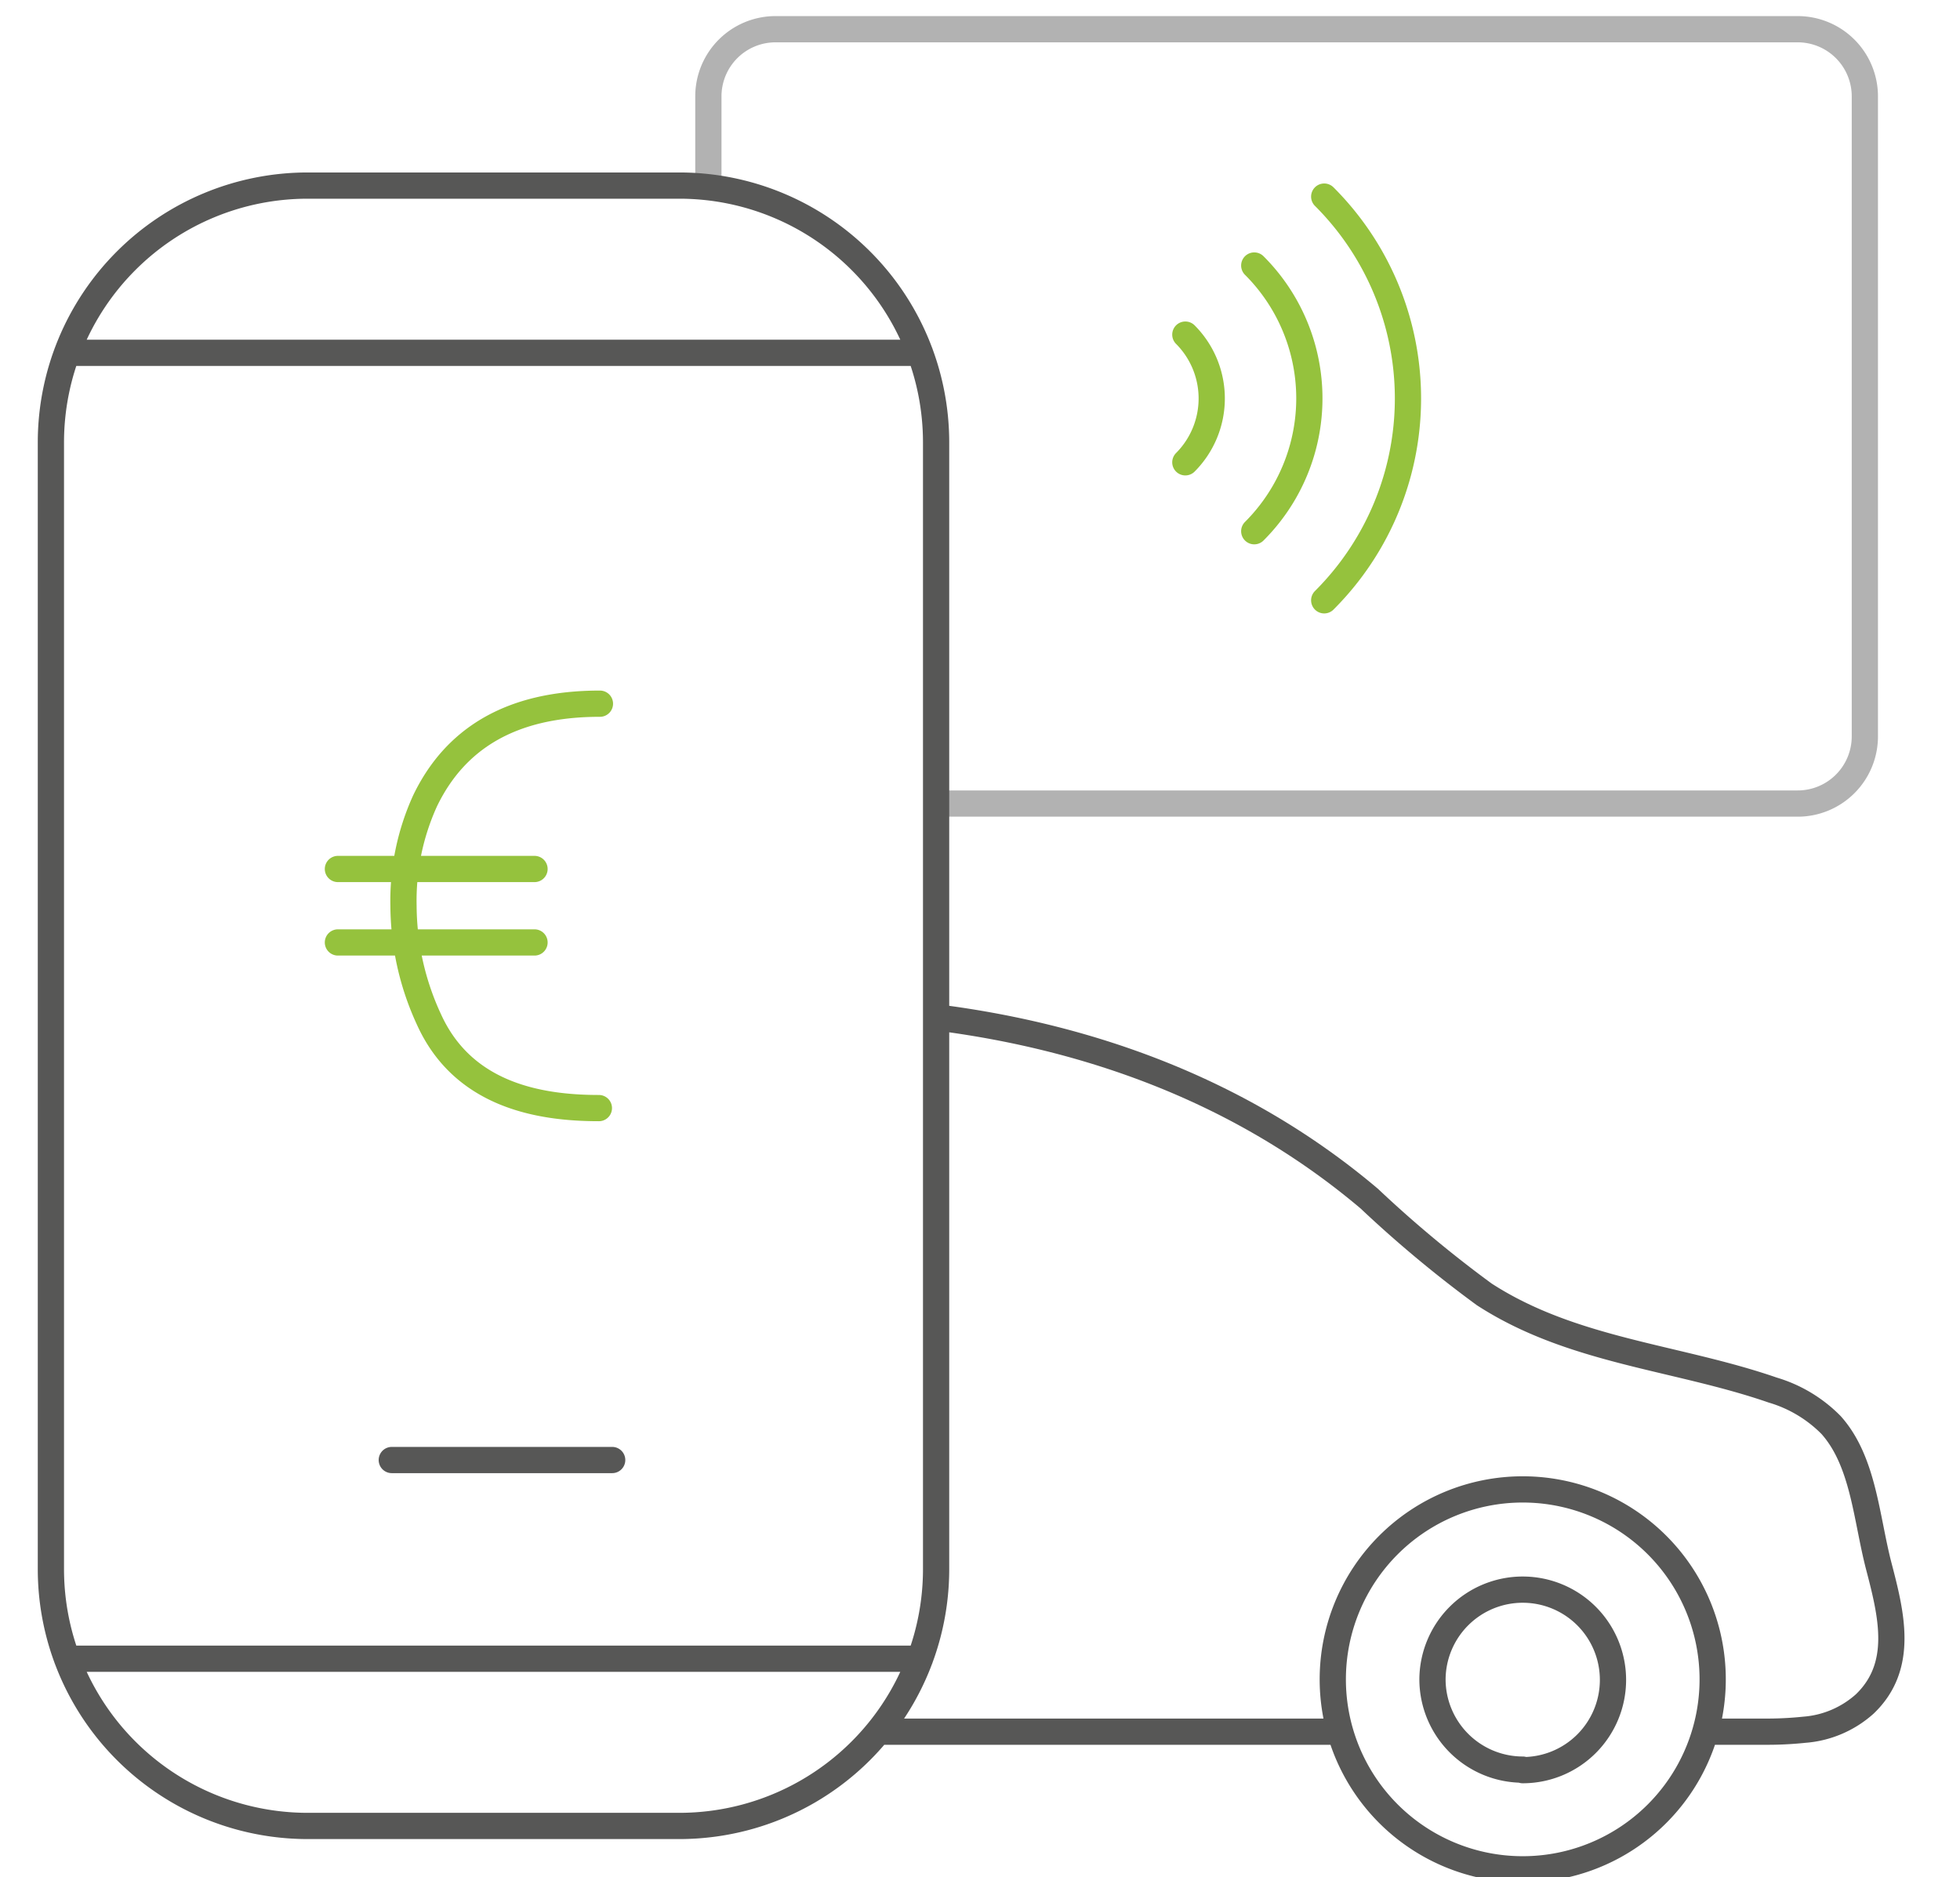 <svg xmlns="http://www.w3.org/2000/svg" xmlns:xlink="http://www.w3.org/1999/xlink" viewBox="0 0 112.06 107.31"><defs><clipPath id="a"><rect x="-261.23" y="-178.81" width="370.13" height="647.57" fill="none"></rect></clipPath></defs><g clip-path="url(#a)"><path d="M54,45.94h48.79a3.84,3.84,0,0,0,3.83-3.83V5.5a3.84,3.84,0,0,0-3.83-3.83H44.33A3.84,3.84,0,0,0,40.5,5.5v4.72" fill="none" stroke="#b2b2b2" stroke-linecap="round" stroke-linejoin="round" stroke-width="1.5"></path></g><g clip-path="url(#a)"><path d="M52.6,94.83H3.83M52.6,20.17H3.83m35,84.22H17.59A14.68,14.68,0,0,1,2.91,89.71V25.29A14.68,14.68,0,0,1,17.59,10.61H38.84A14.68,14.68,0,0,1,53.52,25.29V89.71A14.68,14.68,0,0,1,38.84,104.39ZM22.4,83.47H35M50.23,99H76.62m10.44,2.2A5.16,5.16,0,1,0,81.9,96,5.17,5.17,0,0,0,87.06,101.17ZM76.2,96A10.86,10.86,0,1,0,87.06,85.15,10.86,10.86,0,0,0,76.2,96Zm21.31,3h3.3a20.64,20.64,0,0,0,2.35-.11,5.83,5.83,0,0,0,3.45-1.47c2.27-2.17,1.53-5.11.81-7.87s-.87-6-2.73-8.08a7.78,7.78,0,0,0-3.34-2C95.86,77.57,89.89,77.26,84.86,74a68.75,68.75,0,0,1-6.57-5.47c-7.17-6.07-15.78-9.21-24.62-10.35" fill="none" stroke="#575756" stroke-linecap="round" stroke-linejoin="round" stroke-width="1.5"></path></g><g clip-path="url(#a)"><path d="M67.77,19.13a5.17,5.17,0,0,1,0,7.3m3.94-11.25a10.73,10.73,0,0,1,0,15.19m4-19.13a16.3,16.3,0,0,1,0,23.08M19.32,53.88H30.56m-11.24-4.2H30.56m3.68,13.67c-3.49,0-7.78-.78-9.72-5.08a15.61,15.61,0,0,1-1.45-6.48,13.78,13.78,0,0,1,1.23-6c2.16-4.5,6.27-5.56,10-5.56" fill="none" stroke="#95c23d" stroke-linecap="round" stroke-linejoin="round" stroke-width="1.5"></path></g></svg>